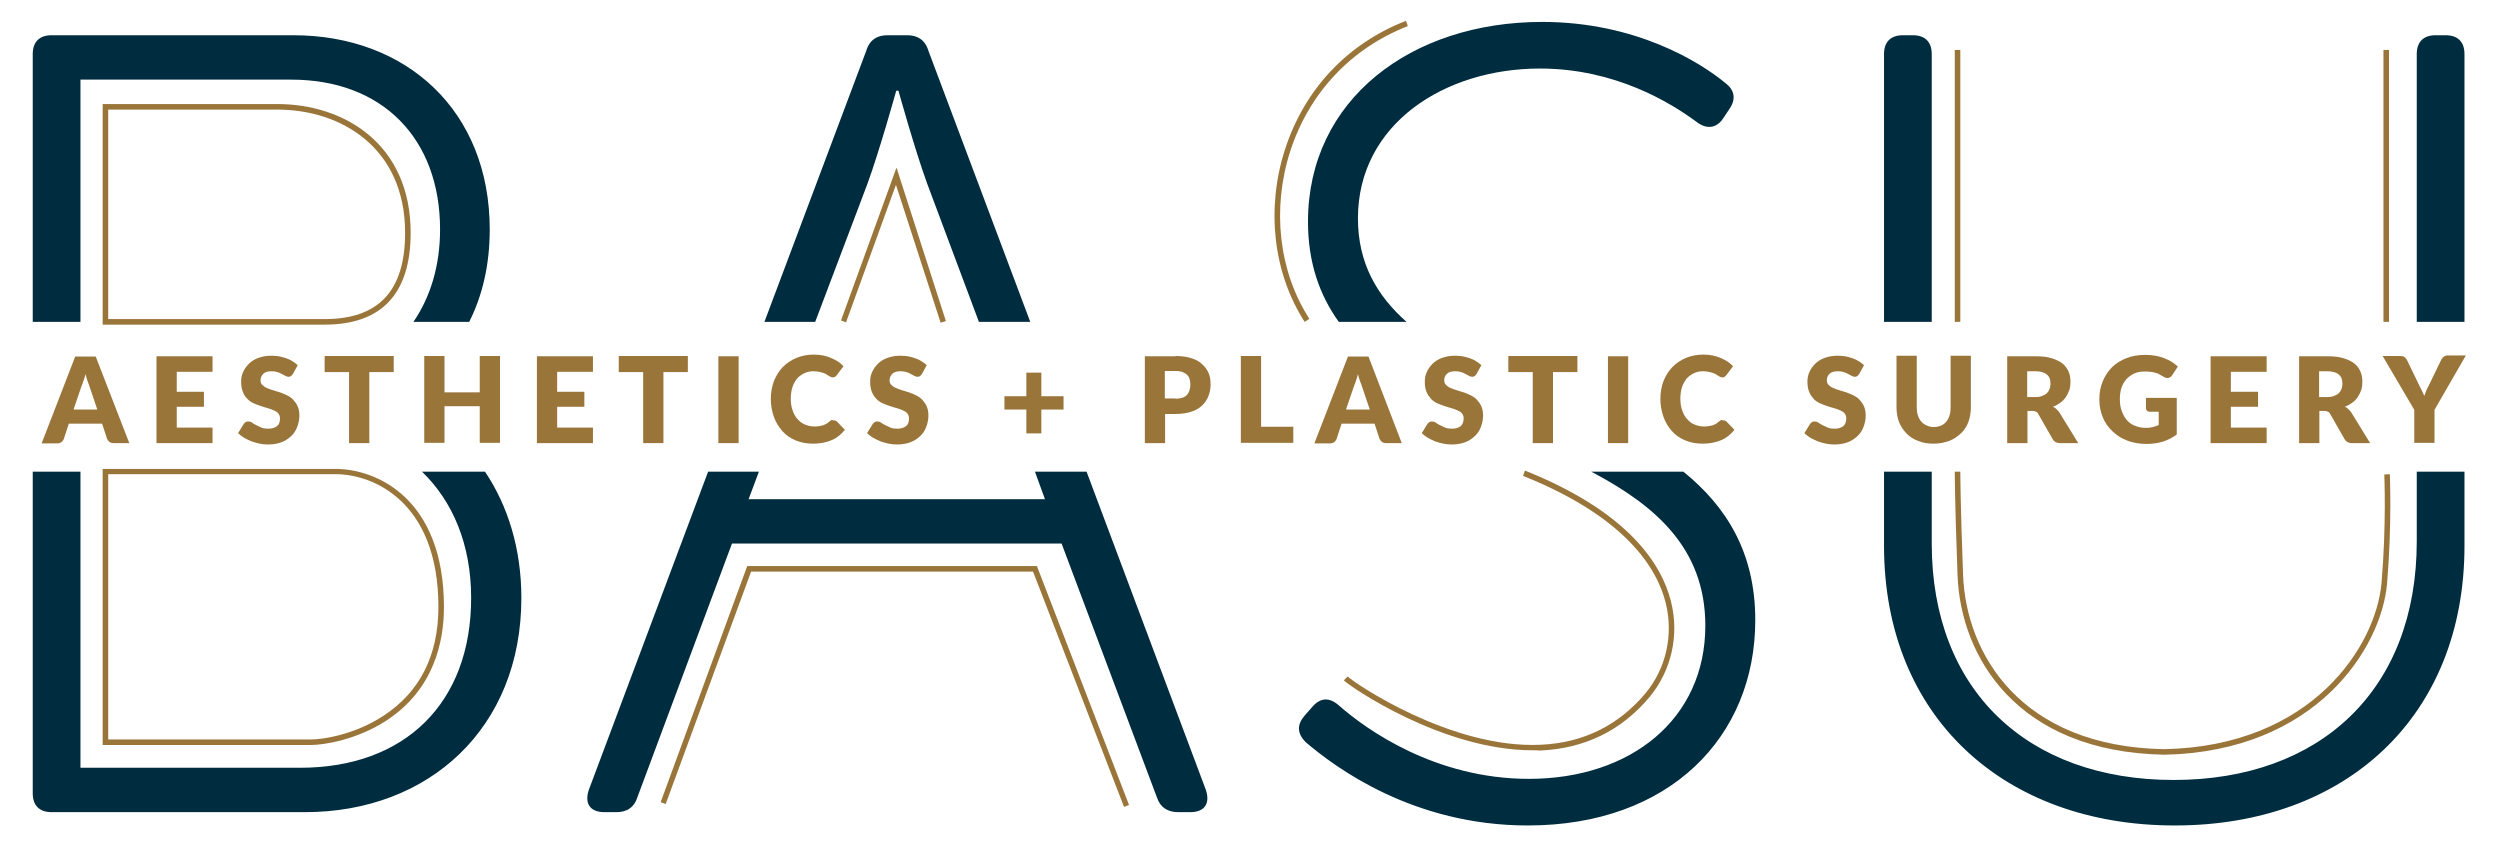 <svg width="901" height="303" viewBox="0 0 901 303" fill="none" xmlns="http://www.w3.org/2000/svg">
<path d="M46.6 159.7H41C40.4 159.7 39.9 159.6 39.5 159.3C39.1 159 38.8 158.6 38.6 158.2L36.8 152.7H24.8L23 158.2C22.8 158.6 22.6 159 22.2 159.3C21.8 159.6 21.3 159.8 20.7 159.8H15L27.1 128.5H34.5L46.6 159.7ZM35.1 147.7L32.2 139.1C32 138.6 31.8 137.9 31.5 137.2C31.3 136.5 31 135.7 30.8 134.8C30.6 135.7 30.4 136.5 30.1 137.2C29.9 137.9 29.6 138.6 29.4 139.1L26.5 147.6H35.1V147.7Z" fill="#9A753A"/>
<path d="M63.7 133.9V141.2H73.5V146.6H63.7V154.1H76.6V159.7H56.4V128.4H76.6V134H63.7V133.9Z" fill="#9A753A"/>
<path d="M105.6 134.7C105.4 135 105.2 135.3 104.9 135.5C104.7 135.7 104.4 135.8 104 135.8C103.7 135.8 103.3 135.7 102.9 135.5C102.5 135.3 102.1 135.1 101.6 134.8C101.1 134.5 100.6 134.3 100 134.1C99.4 133.9 98.7 133.8 97.9 133.8C96.5 133.8 95.5 134.1 94.9 134.7C94.3 135.3 93.9 136.1 93.9 137.1C93.9 137.7 94.1 138.3 94.5 138.7C94.9 139.1 95.4 139.5 96.1 139.8C96.8 140.1 97.5 140.4 98.3 140.6C99.1 140.9 100 141.1 100.9 141.4C101.8 141.7 102.6 142.1 103.5 142.5C104.3 142.9 105.1 143.4 105.7 144.1C106.3 144.8 106.9 145.5 107.3 146.5C107.7 147.4 107.9 148.5 107.9 149.8C107.9 151.2 107.6 152.6 107.1 153.9C106.6 155.2 105.9 156.3 104.9 157.2C103.9 158.1 102.8 158.9 101.4 159.4C100 159.9 98.4 160.2 96.6 160.2C95.6 160.2 94.6 160.1 93.6 159.9C92.6 159.7 91.6 159.4 90.7 159.1C89.8 158.7 88.9 158.3 88 157.8C87.2 157.3 86.4 156.7 85.8 156.1L87.9 152.7C88.1 152.5 88.3 152.3 88.6 152.1C88.9 151.9 89.2 151.9 89.5 151.9C89.9 151.9 90.4 152 90.8 152.3C91.2 152.6 91.7 152.9 92.3 153.2C92.9 153.5 93.5 153.8 94.2 154.1C94.9 154.4 95.8 154.5 96.7 154.5C98 154.5 99 154.2 99.8 153.6C100.6 153 100.9 152.1 100.9 150.8C100.9 150.1 100.7 149.5 100.3 149C99.9 148.5 99.4 148.2 98.7 147.9C98 147.6 97.3 147.3 96.5 147.1C95.7 146.9 94.8 146.6 93.9 146.3C93 146 92.2 145.7 91.3 145.3C90.5 144.9 89.7 144.4 89.1 143.7C88.4 143 87.9 142.2 87.5 141.2C87.1 140.2 86.9 139 86.9 137.5C86.9 136.3 87.1 135.2 87.6 134.1C88.1 133 88.8 132 89.7 131.1C90.6 130.2 91.7 129.5 93.1 129C94.4 128.5 96 128.2 97.7 128.2C98.7 128.2 99.6 128.3 100.5 128.4C101.4 128.6 102.3 128.8 103.1 129.1C103.9 129.4 104.7 129.7 105.4 130.2C106.1 130.6 106.7 131.1 107.3 131.6L105.6 134.7Z" fill="#9A753A"/>
<path d="M141.9 134.1H133.1V159.7H125.8V134.1H117V128.3H141.9V134.1Z" fill="#9A753A"/>
<path d="M180.2 128.3V159.6H172.9V146.4H160.2V159.6H152.9V128.3H160.2V141.4H172.9V128.3H180.2Z" fill="#9A753A"/>
<path d="M200.8 133.9V141.2H210.6V146.6H200.8V154.1H213.7V159.7H193.5V128.4H213.7V134H200.8V133.9Z" fill="#9A753A"/>
<path d="M247.9 134.1H239.1V159.7H231.8V134.1H223V128.3H247.9V134.1Z" fill="#9A753A"/>
<path d="M266.2 159.7H258.9V128.4H266.2V159.7Z" fill="#9A753A"/>
<path d="M300.6 151.5C300.8 151.5 300.9 151.5 301.1 151.6C301.3 151.7 301.4 151.8 301.6 151.9L304.5 154.9C303.2 156.5 301.7 157.8 299.8 158.6C297.9 159.4 295.7 159.9 293.1 159.9C290.7 159.9 288.6 159.5 286.7 158.7C284.8 157.9 283.2 156.8 281.9 155.3C280.6 153.8 279.6 152.2 278.9 150.2C278.2 148.2 277.8 146.1 277.8 143.8C277.8 141.5 278.2 139.3 278.9 137.4C279.7 135.4 280.7 133.8 282.1 132.3C283.5 130.9 285.1 129.8 287 129C288.9 128.2 291 127.8 293.3 127.8C294.5 127.8 295.6 127.9 296.6 128.1C297.6 128.3 298.6 128.6 299.5 129C300.4 129.4 301.2 129.8 302 130.3C302.8 130.8 303.4 131.4 304 132L301.5 135.3C301.3 135.5 301.2 135.7 300.9 135.8C300.7 136 300.4 136 300 136C299.7 136 299.5 135.9 299.3 135.8C299.1 135.7 298.8 135.5 298.6 135.4C298.3 135.2 298.1 135.1 297.8 134.9C297.5 134.7 297.1 134.5 296.7 134.4C296.3 134.3 295.8 134.1 295.2 134C294.6 133.9 294 133.8 293.2 133.8C292 133.8 290.9 134 289.9 134.5C288.9 135 288 135.6 287.3 136.4C286.6 137.3 286 138.3 285.6 139.5C285.2 140.7 285 142.2 285 143.7C285 145.3 285.2 146.7 285.7 148C286.1 149.2 286.7 150.3 287.5 151.1C288.3 152 289.1 152.6 290.1 153C291.1 153.4 292.2 153.7 293.3 153.7C294 153.7 294.6 153.7 295.1 153.6C295.6 153.5 296.2 153.4 296.6 153.3C297.1 153.1 297.5 152.9 297.9 152.7C298.3 152.4 298.7 152.1 299.2 151.7C299.4 151.6 299.6 151.4 299.8 151.3C300.2 151.6 300.4 151.5 300.6 151.5Z" fill="#9A753A"/>
<path d="M332.3 134.7C332.1 135 331.9 135.3 331.6 135.5C331.4 135.7 331.1 135.8 330.7 135.8C330.4 135.8 330 135.7 329.6 135.5C329.2 135.3 328.8 135.1 328.3 134.8C327.8 134.5 327.3 134.3 326.7 134.1C326.1 133.9 325.4 133.8 324.6 133.8C323.2 133.8 322.2 134.1 321.6 134.7C321 135.3 320.6 136.1 320.6 137.1C320.6 137.7 320.8 138.3 321.2 138.7C321.6 139.1 322.1 139.5 322.8 139.8C323.5 140.1 324.2 140.4 325 140.6C325.8 140.9 326.7 141.1 327.6 141.4C328.5 141.7 329.3 142.1 330.2 142.5C331 142.9 331.8 143.4 332.4 144.1C333 144.8 333.6 145.5 334 146.5C334.4 147.4 334.6 148.5 334.6 149.8C334.6 151.2 334.3 152.6 333.8 153.9C333.3 155.2 332.6 156.3 331.6 157.2C330.6 158.1 329.5 158.9 328.1 159.4C326.7 159.9 325.1 160.2 323.3 160.2C322.3 160.2 321.3 160.1 320.3 159.9C319.3 159.7 318.3 159.4 317.4 159.1C316.5 158.7 315.6 158.3 314.7 157.8C313.9 157.3 313.1 156.7 312.5 156.1L314.6 152.7C314.8 152.5 315 152.3 315.3 152.1C315.6 151.9 315.9 151.9 316.2 151.9C316.6 151.9 317.1 152 317.5 152.3C317.9 152.6 318.4 152.9 319 153.2C319.6 153.5 320.2 153.8 320.9 154.1C321.6 154.4 322.5 154.5 323.4 154.5C324.7 154.5 325.7 154.2 326.5 153.6C327.3 153 327.6 152.1 327.6 150.8C327.6 150.1 327.4 149.5 327 149C326.6 148.5 326.1 148.2 325.4 147.9C324.7 147.6 324 147.3 323.2 147.1C322.4 146.9 321.5 146.6 320.6 146.3C319.7 146 318.9 145.7 318 145.3C317.2 144.9 316.4 144.4 315.8 143.7C315.1 143 314.6 142.2 314.2 141.2C313.8 140.2 313.6 139 313.6 137.5C313.6 136.3 313.8 135.2 314.3 134.1C314.8 133 315.5 132 316.4 131.1C317.3 130.2 318.4 129.5 319.8 129C321.1 128.5 322.7 128.2 324.4 128.2C325.4 128.2 326.3 128.3 327.2 128.4C328.1 128.6 329 128.8 329.8 129.1C330.6 129.4 331.4 129.7 332.1 130.2C332.8 130.6 333.4 131.1 334 131.6L332.3 134.7Z" fill="#9A753A"/>
<path d="M383.3 147.6H375.3V156.2H369.9V147.6H362V142.8H369.9V134.3H375.3V142.8H383.3V147.6Z" fill="#9A753A"/>
<path d="M423.7 128.3C425.9 128.3 427.8 128.6 429.4 129.1C431 129.6 432.3 130.3 433.3 131.3C434.3 132.2 435.1 133.3 435.6 134.5C436.1 135.7 436.3 137.1 436.3 138.5C436.3 140.1 436 141.5 435.5 142.8C435 144.1 434.2 145.2 433.2 146.2C432.2 147.1 430.9 147.9 429.3 148.4C427.7 148.9 425.8 149.2 423.7 149.2H419.9V159.7H412.6V128.4H423.7V128.3ZM423.7 143.7C425.6 143.7 427 143.2 427.8 142.3C428.6 141.4 429 140.1 429 138.5C429 137.8 428.9 137.1 428.7 136.5C428.5 135.9 428.2 135.4 427.7 135C427.3 134.6 426.7 134.3 426 134C425.3 133.8 424.5 133.7 423.6 133.7H419.8V143.6H423.7V143.7Z" fill="#9A753A"/>
<path d="M466.1 153.8V159.6H447.2V128.3H454.5V153.8H466.1Z" fill="#9A753A"/>
<path d="M505.2 159.7H499.6C499 159.7 498.5 159.6 498.1 159.3C497.7 159 497.4 158.6 497.2 158.2L495.4 152.7H483.5L481.7 158.2C481.5 158.6 481.3 159 480.9 159.3C480.5 159.6 480 159.8 479.4 159.8H473.7L485.8 128.5H493.2L505.2 159.7ZM493.7 147.7L490.8 139.1C490.6 138.6 490.4 137.9 490.1 137.2C489.8 136.5 489.6 135.7 489.4 134.8C489.2 135.7 489 136.5 488.7 137.2C488.5 137.9 488.2 138.6 488 139.1L485.1 147.6H493.7V147.7Z" fill="#9A753A"/>
<path d="M532.2 134.7C532 135 531.8 135.3 531.5 135.5C531.2 135.7 531 135.8 530.6 135.8C530.3 135.8 529.9 135.7 529.5 135.5C529.1 135.3 528.7 135.1 528.2 134.8C527.7 134.5 527.2 134.3 526.6 134.1C526 133.9 525.3 133.8 524.5 133.8C523.1 133.8 522.1 134.1 521.5 134.7C520.8 135.3 520.5 136.1 520.5 137.1C520.5 137.7 520.7 138.3 521.1 138.7C521.5 139.1 522 139.5 522.7 139.8C523.4 140.1 524.1 140.4 524.9 140.6C525.7 140.9 526.6 141.1 527.5 141.4C528.4 141.7 529.2 142.1 530.1 142.5C530.9 142.9 531.7 143.4 532.3 144.1C532.9 144.8 533.5 145.5 533.9 146.5C534.3 147.4 534.5 148.5 534.5 149.8C534.5 151.2 534.2 152.6 533.7 153.9C533.2 155.2 532.5 156.3 531.5 157.2C530.5 158.1 529.4 158.9 528 159.4C526.6 159.9 525 160.2 523.2 160.2C522.2 160.2 521.2 160.1 520.2 159.9C519.2 159.7 518.2 159.4 517.3 159.1C516.4 158.7 515.5 158.3 514.6 157.8C513.8 157.3 513 156.7 512.4 156.1L514.5 152.7C514.7 152.5 514.9 152.3 515.2 152.1C515.5 151.9 515.8 151.9 516.1 151.9C516.5 151.9 517 152 517.4 152.3C517.8 152.6 518.3 152.9 518.9 153.2C519.5 153.5 520.1 153.8 520.8 154.1C521.5 154.4 522.4 154.5 523.3 154.5C524.6 154.5 525.6 154.2 526.4 153.6C527.1 153 527.5 152.1 527.5 150.8C527.5 150.1 527.3 149.5 526.9 149C526.5 148.5 526 148.2 525.3 147.9C524.6 147.6 523.9 147.3 523.1 147.1C522.3 146.9 521.4 146.6 520.5 146.3C519.6 146 518.8 145.7 517.9 145.3C517.1 144.9 516.3 144.4 515.7 143.7C515.1 143 514.5 142.2 514.1 141.2C513.7 140.2 513.5 139 513.5 137.5C513.5 136.3 513.7 135.2 514.2 134.1C514.7 133 515.4 132 516.3 131.1C517.2 130.2 518.3 129.5 519.7 129C521 128.5 522.6 128.2 524.3 128.2C525.3 128.2 526.2 128.3 527.1 128.4C528 128.6 528.9 128.8 529.7 129.1C530.5 129.4 531.3 129.7 532 130.2C532.7 130.6 533.3 131.1 533.9 131.6L532.2 134.7Z" fill="#9A753A"/>
<path d="M568.5 134.1H559.7V159.7H552.4V134.1H543.6V128.3H568.5V134.1Z" fill="#9A753A"/>
<path d="M586.8 159.7H579.5V128.4H586.8V159.7Z" fill="#9A753A"/>
<path d="M621.2 151.5C621.4 151.5 621.5 151.5 621.7 151.6C621.9 151.7 622 151.8 622.2 151.9L625.1 154.9C623.8 156.5 622.3 157.8 620.4 158.6C618.5 159.4 616.3 159.9 613.7 159.9C611.3 159.9 609.2 159.5 607.3 158.7C605.4 157.9 603.8 156.8 602.5 155.3C601.2 153.8 600.2 152.2 599.5 150.2C598.8 148.2 598.4 146.1 598.4 143.8C598.4 141.5 598.8 139.3 599.5 137.4C600.3 135.4 601.3 133.8 602.7 132.3C604.1 130.9 605.7 129.8 607.6 129C609.5 128.2 611.6 127.8 613.9 127.8C615.1 127.8 616.2 127.9 617.2 128.1C618.2 128.3 619.2 128.6 620.1 129C621 129.4 621.8 129.8 622.6 130.3C623.4 130.8 624 131.4 624.6 132L622.1 135.3C621.9 135.5 621.8 135.7 621.5 135.8C621.3 136 621 136 620.6 136C620.3 136 620.1 135.9 619.9 135.8C619.7 135.7 619.4 135.5 619.2 135.4C618.9 135.2 618.7 135.1 618.4 134.9C618.1 134.7 617.7 134.5 617.3 134.4C616.9 134.3 616.4 134.1 615.8 134C615.2 133.9 614.6 133.8 613.8 133.8C612.6 133.8 611.5 134 610.5 134.5C609.5 135 608.6 135.6 607.9 136.4C607.2 137.3 606.6 138.3 606.2 139.5C605.8 140.7 605.6 142.2 605.6 143.7C605.6 145.3 605.8 146.7 606.3 148C606.7 149.2 607.3 150.3 608.1 151.1C608.9 152 609.7 152.6 610.7 153C611.7 153.4 612.8 153.7 613.9 153.7C614.6 153.7 615.2 153.7 615.7 153.6C616.2 153.5 616.8 153.4 617.2 153.3C617.6 153.2 618.1 152.9 618.5 152.7C618.9 152.4 619.3 152.1 619.8 151.7C620 151.6 620.2 151.4 620.4 151.3C620.8 151.6 621 151.5 621.2 151.5Z" fill="#9A753A"/>
<path d="M670.1 134.7C669.9 135 669.7 135.3 669.4 135.5C669.1 135.7 668.9 135.8 668.5 135.8C668.2 135.8 667.8 135.7 667.4 135.5C667 135.3 666.6 135.1 666.1 134.8C665.6 134.5 665.1 134.3 664.5 134.1C663.9 133.9 663.2 133.8 662.4 133.8C661 133.8 660 134.1 659.4 134.7C658.7 135.3 658.4 136.1 658.4 137.1C658.4 137.7 658.6 138.3 659 138.7C659.4 139.1 659.9 139.5 660.6 139.8C661.3 140.1 662 140.4 662.8 140.6C663.6 140.9 664.5 141.1 665.4 141.4C666.3 141.7 667.1 142.1 668 142.5C668.8 142.9 669.6 143.4 670.2 144.1C670.8 144.8 671.4 145.5 671.8 146.5C672.2 147.4 672.4 148.5 672.4 149.8C672.4 151.2 672.1 152.6 671.6 153.9C671.1 155.2 670.4 156.3 669.4 157.2C668.4 158.1 667.3 158.9 665.9 159.4C664.5 159.9 662.9 160.2 661.1 160.2C660.1 160.2 659.1 160.1 658.1 159.9C657.1 159.7 656.1 159.4 655.2 159.1C654.3 158.7 653.4 158.3 652.5 157.8C651.7 157.3 650.9 156.7 650.3 156.1L652.4 152.7C652.6 152.5 652.8 152.3 653.1 152.1C653.4 151.9 653.7 151.9 654 151.9C654.4 151.9 654.9 152 655.3 152.3C655.7 152.6 656.2 152.9 656.8 153.2C657.4 153.5 658 153.8 658.7 154.1C659.4 154.4 660.3 154.5 661.2 154.5C662.5 154.5 663.5 154.2 664.3 153.6C665 153 665.4 152.1 665.4 150.8C665.4 150.1 665.2 149.5 664.8 149C664.4 148.5 663.9 148.2 663.2 147.9C662.5 147.6 661.8 147.3 661 147.1C660.2 146.9 659.3 146.6 658.4 146.3C657.5 146 656.7 145.7 655.8 145.3C655 144.9 654.2 144.4 653.6 143.7C653 143 652.4 142.2 652 141.2C651.6 140.2 651.4 139 651.4 137.5C651.4 136.3 651.6 135.2 652.1 134.1C652.6 133 653.3 132 654.2 131.1C655.1 130.2 656.2 129.5 657.6 129C658.9 128.5 660.5 128.2 662.2 128.2C663.2 128.2 664.1 128.3 665 128.4C665.9 128.6 666.8 128.8 667.6 129.1C668.4 129.4 669.2 129.7 669.9 130.2C670.6 130.6 671.2 131.1 671.8 131.6L670.1 134.7Z" fill="#9A753A"/>
<path d="M696.9 153.9C697.9 153.9 698.7 153.7 699.5 153.4C700.3 153.1 700.9 152.6 701.4 152C701.9 151.4 702.3 150.7 702.6 149.8C702.9 148.9 703 147.9 703 146.8V128.2H710.3V146.8C710.3 148.7 710 150.5 709.4 152.1C708.8 153.7 707.9 155.1 706.7 156.2C705.5 157.3 704.1 158.3 702.5 158.9C700.8 159.5 699 159.9 696.9 159.9C694.8 159.9 692.9 159.6 691.3 158.9C689.6 158.3 688.2 157.4 687.1 156.2C685.9 155 685.1 153.7 684.4 152.1C683.8 150.5 683.5 148.7 683.5 146.8V128.2H690.8V146.7C690.8 147.8 690.9 148.8 691.2 149.7C691.5 150.6 691.9 151.3 692.4 151.9C692.9 152.5 693.6 153 694.3 153.3C695.1 153.7 696 153.9 696.9 153.9Z" fill="#9A753A"/>
<path d="M749 159.7H742.4C741.2 159.7 740.3 159.2 739.8 158.3L734.6 149.2C734.4 148.8 734.1 148.5 733.8 148.4C733.5 148.2 733.1 148.1 732.5 148.1H730.7V159.7H723.4V128.4H733.6C735.9 128.4 737.8 128.6 739.4 129.1C741 129.6 742.3 130.2 743.3 131C744.3 131.8 745 132.8 745.5 133.9C746 135 746.2 136.3 746.2 137.6C746.2 138.6 746.1 139.6 745.8 140.5C745.5 141.4 745.1 142.2 744.6 143C744.1 143.8 743.4 144.5 742.6 145.1C741.8 145.7 740.9 146.2 739.9 146.6C740.4 146.8 740.8 147.1 741.2 147.5C741.6 147.9 742 148.3 742.3 148.8L749 159.7ZM733.5 143.1C734.5 143.1 735.3 143 736 142.7C736.7 142.4 737.3 142.1 737.7 141.7C738.1 141.3 738.5 140.7 738.7 140.1C738.9 139.5 739 138.9 739 138.2C739 136.8 738.6 135.7 737.7 135C736.8 134.2 735.4 133.8 733.5 133.8H730.6V143.1H733.5Z" fill="#9A753A"/>
<path d="M773.4 143.4H784.5V156.6C782.9 157.8 781.2 158.6 779.4 159.2C777.6 159.7 775.7 160 773.7 160C771.1 160 768.8 159.6 766.7 158.8C764.6 158 762.8 156.9 761.3 155.4C759.8 154 758.6 152.3 757.8 150.3C757 148.3 756.6 146.2 756.6 143.9C756.6 141.6 757 139.4 757.8 137.5C758.6 135.5 759.7 133.9 761.1 132.4C762.5 131 764.3 129.9 766.3 129.1C768.3 128.3 770.6 127.9 773.1 127.9C774.4 127.9 775.6 128 776.8 128.2C777.9 128.4 779 128.7 780 129.1C781 129.5 781.9 129.9 782.7 130.4C783.5 130.9 784.2 131.5 784.9 132.1L782.8 135.3C782.5 135.8 782 136.1 781.5 136.2C781 136.3 780.4 136.2 779.8 135.8C779.2 135.5 778.7 135.2 778.2 134.9C777.7 134.6 777.2 134.4 776.6 134.3C776.1 134.1 775.5 134 774.9 134C774.3 133.9 773.7 133.9 772.9 133.9C771.5 133.9 770.3 134.1 769.2 134.6C768.1 135.1 767.2 135.8 766.4 136.6C765.6 137.5 765 138.5 764.6 139.7C764.2 140.9 764 142.3 764 143.8C764 145.5 764.2 146.9 764.7 148.2C765.2 149.5 765.8 150.6 766.6 151.5C767.4 152.4 768.4 153.1 769.6 153.5C770.8 154 772.1 154.2 773.5 154.2C774.4 154.2 775.2 154.1 775.9 153.9C776.6 153.7 777.3 153.5 778 153.2V148.4H774.9C774.4 148.4 774.1 148.3 773.8 148C773.5 147.8 773.4 147.4 773.4 147.1V143.4Z" fill="#9A753A"/>
<path d="M804 133.9V141.2H813.8V146.6H804V154.1H816.9V159.7H796.7V128.4H816.9V134H804V133.9Z" fill="#9A753A"/>
<path d="M854.2 159.7H847.6C846.4 159.7 845.5 159.2 845 158.3L839.8 149.2C839.6 148.8 839.3 148.5 839 148.4C838.7 148.2 838.3 148.1 837.7 148.1H835.9V159.7H828.6V128.4H838.8C841.1 128.4 843 128.6 844.6 129.1C846.2 129.6 847.5 130.2 848.5 131C849.5 131.8 850.2 132.8 850.7 133.9C851.2 135 851.4 136.3 851.4 137.6C851.4 138.6 851.3 139.6 851 140.5C850.7 141.4 850.3 142.2 849.8 143C849.3 143.8 848.6 144.5 847.8 145.1C847 145.7 846.1 146.2 845.1 146.6C845.6 146.8 846 147.1 846.4 147.5C846.8 147.9 847.2 148.3 847.5 148.8L854.2 159.7ZM838.7 143.1C839.7 143.1 840.5 143 841.2 142.7C841.9 142.4 842.5 142.1 842.9 141.7C843.3 141.3 843.7 140.7 843.9 140.1C844.1 139.5 844.2 138.9 844.2 138.2C844.2 136.8 843.8 135.7 842.9 135C842 134.2 840.6 133.8 838.7 133.8H835.8V143.1H838.7Z" fill="#9A753A"/>
<path d="M877.4 147.7V159.6H870.1V147.7L858.7 128.3H865.1C865.7 128.3 866.2 128.4 866.6 128.7C867 129 867.3 129.4 867.5 129.8L871.9 138.9C872.3 139.6 872.6 140.3 872.9 140.9C873.2 141.5 873.5 142.1 873.7 142.7C873.9 142.1 874.2 141.5 874.4 140.8C874.7 140.2 875 139.5 875.4 138.8L879.8 129.7C879.9 129.5 880 129.3 880.2 129.1C880.3 128.9 880.5 128.7 880.7 128.6C880.9 128.5 881.1 128.3 881.4 128.2C881.7 128.1 881.9 128.1 882.2 128.1H888.7L877.4 147.7Z" fill="#9A753A"/>
<path d="M152.1 170H174.8C183 182.2 187.9 197.7 187.9 215.5C187.9 262.3 154.7 292.7 109.9 292.7H18.6C14.2 292.7 11.8 290.3 11.8 285.9V170H29V276.7H108.2C145.8 276.7 169.8 253.5 169.8 215.5C169.8 196.3 163.2 180.7 152.1 170ZM29 28.7H105C137.8 28.7 158.6 49.9 158.6 82.7C158.6 95.8 155.1 107.1 149 116H169.1C173.8 106.7 176.5 95.6 176.5 82.7C176.5 39.9 146.5 12.7 105.7 12.7H18.6C14.2 12.7 11.8 15.1 11.8 19.5V116H29V28.7ZM312.6 66.3C317 54.3 323 32.7 323 32.7H323.8C323.8 32.7 329.8 54.3 334.2 66.3L352.8 116H371.3L334.6 18.3C333.4 14.3 330.6 12.7 327 12.7H319.8C316.2 12.7 313.4 14.3 312.2 18.3L275.5 116H293.8L312.6 66.3ZM376.6 179.9H269.8L273.5 170H255.2L212.2 284.7C210.6 289.5 212.6 292.7 217.8 292.7H222.2C225.8 292.7 228.6 291.1 229.8 287.1L263.8 195.9H382.6L417 287.5C418.2 291.1 421 292.7 424.6 292.7H429C434.2 292.7 436.2 289.5 434.6 284.7L391.6 170H373L376.6 179.9ZM614.6 225.5C614.6 259.1 587.8 280.7 551 280.7C517.4 280.7 492.6 263.1 482.6 254.3C479 251.1 475.8 251.5 473 254.7L470.2 257.9C467.4 261.1 467.4 264.3 470.6 267.5C481.4 276.7 509.4 297.5 550.6 297.5C601.8 297.5 632.6 265.5 632.6 223.5C632.6 198.9 622 182.4 606.7 170H573.5C596.7 182.2 614.6 197.7 614.6 225.5ZM489.4 78.7C489.4 44.7 520.6 24.7 555 24.7C582.2 24.7 602.2 37.1 611.4 43.9C615 46.7 618.6 46.3 621 42.7L623.4 39.1C625.8 35.5 625 32.3 621.8 29.9C612.6 22.3 589.4 7.9 555.8 7.9C508.6 7.9 471.4 35.9 471.4 79.9C471.4 94.7 475.6 106.4 482.5 116H506.9C496.3 106.6 489.4 94.9 489.4 78.7ZM696.2 19.5C696.2 15.1 693.8 12.7 689.4 12.7H685.8C681.4 12.7 679 15.1 679 19.5V116H696.2V19.5ZM888.2 19.5C888.2 15.1 885.8 12.7 881.4 12.7H877.8C873.4 12.7 871 15.1 871 19.5V116H888.2V19.5ZM871 195.1C871 248.7 836.2 281.1 783.4 281.1C730.6 281.1 696.2 248.7 696.2 195.9V170H679V196.7C679 258.3 722.2 297.5 783.8 297.5C845.4 297.5 888.2 258.3 888.2 196.7V170H871V195.1Z" fill="#002C3F"/>
<path d="M117 117H37V37.5H100C123.9 37.5 148 51.8 148 83.9C148 105.8 137.6 117 117 117ZM39 115H117C136.5 115 146 104.8 146 83.9C146 53.2 122.9 39.5 100 39.5H39V115Z" fill="#9A753A"/>
<path d="M112 268.5H37V169H121C135.5 169 160 179.5 160 218.8C160 231.3 156.4 248.4 139.4 259.6C128.7 266.6 116.8 268.5 112 268.5ZM39 266.5H112C116.6 266.5 128 264.7 138.3 257.9C151.4 249.3 158 236.1 158 218.7C158 181 134.7 170.9 121 170.9H39V266.5Z" fill="#9A753A"/>
<path d="M339 116.3L322.9 66.6L304.9 116.2L303.1 115.5L323.1 60.4L340.9 115.7L339 116.3Z" fill="#9A753A"/>
<path d="M405.1 290.8L372.3 206H270.7L239.9 289.8L238.1 289.1L269.3 204H373.7L406.9 290.1L405.1 290.8Z" fill="#9A753A"/>
<path d="M552.3 270.4C519.7 270.4 486.5 247.4 484.3 245.2L485.7 243.8C488 246.1 523 270 555.4 268.4C570.7 267.7 583.3 261.4 593 249.9C600.5 240.9 603.2 228.7 600.3 217.2C597.1 204.5 585.6 186.2 548.9 171.5L549.6 169.6C587.1 184.6 598.9 203.5 602.2 216.7C605.3 228.8 602.4 241.7 594.5 251.2C584.4 263.3 571.1 269.8 555 270.5C554.2 270.4 553.2 270.4 552.3 270.4Z" fill="#9A753A"/>
<path d="M470.2 116C458.9 98.5 456.2 75.3 463.1 53.9C470.1 32.2 485.5 15.8 506.7 7.5L507.4 9.4C486.9 17.4 471.8 33.5 465 54.5C458.3 75.3 460.9 97.9 471.9 114.9L470.2 116Z" fill="#9A753A"/>
<path d="M706.5 18H704.5V116H706.5V18Z" fill="#9A753A"/>
<path d="M861 18H859V116H861V18Z" fill="#9A753A"/>
<path d="M780 272C726.8 271 706.6 236.6 705.5 207.4C704.5 180.9 704.5 170.1 704.5 170H706.5C706.5 170.1 706.5 180.8 707.5 207.3C708.6 235.6 728.2 269.1 780 270C833.4 268.9 856.3 232.7 858.3 210.1C860.1 188.9 859.3 171.2 859.3 171L861.3 170.9C861.3 171.1 862.1 189 860.3 210.3C858.3 233.5 834.7 270.9 780 272Z" fill="#9A753A"/>
</svg>
